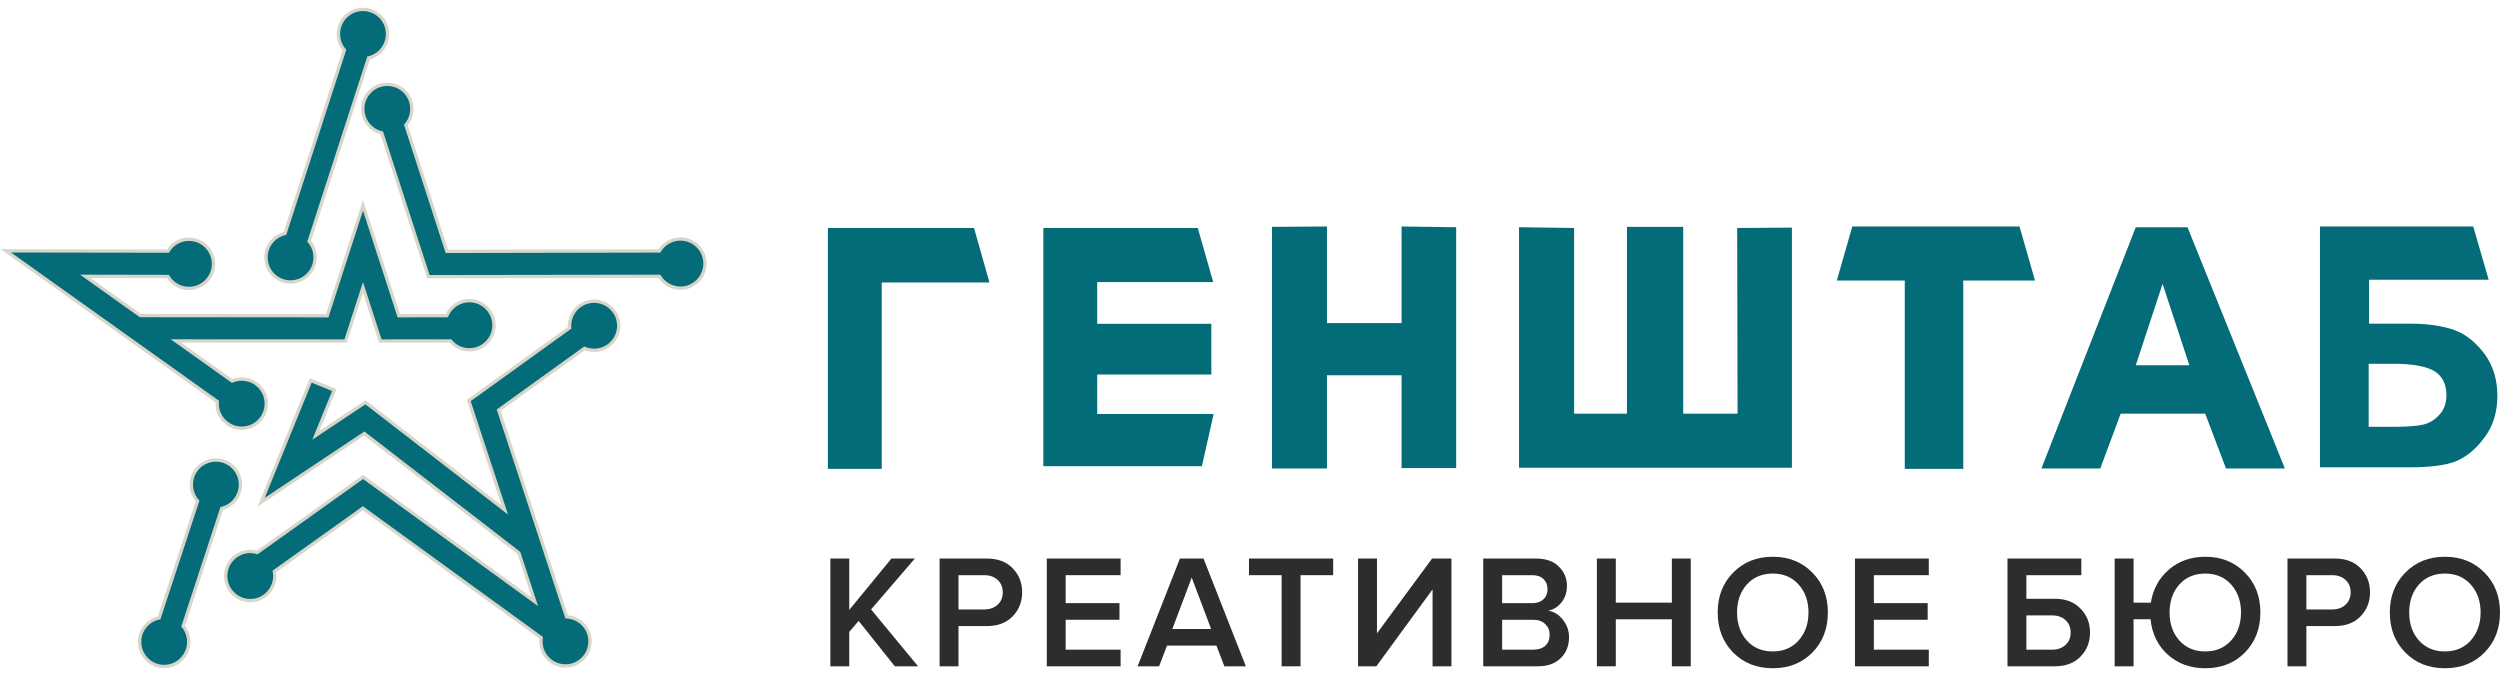 <svg width="226" height="61" viewBox="0 0 226 61" fill="none" xmlns="http://www.w3.org/2000/svg">
<path d="M15.904 30.822L31.134 30.83L31.244 30.83L31.277 30.726L32.814 25.982L34.351 30.726L34.384 30.83L34.494 30.83L40.725 30.822C41.128 31.311 41.742 31.625 42.429 31.625C43.655 31.625 44.656 30.625 44.656 29.406C44.656 28.179 43.656 27.179 42.429 27.179C41.516 27.179 40.726 27.742 40.388 28.534L36.055 28.542L32.957 18.999L32.814 18.559L32.671 18.999L29.581 28.542L12.683 28.526L7.71 24.981L15.177 24.996C15.562 25.641 16.27 26.075 17.081 26.075C18.309 26.075 19.3 25.075 19.3 23.856C19.3 22.63 18.309 21.629 17.081 21.629C16.278 21.629 15.571 22.064 15.186 22.7L1 22.676L0.53 22.675L0.913 22.948L19.642 36.302C19.637 36.362 19.633 36.424 19.633 36.489C19.633 37.716 20.625 38.709 21.852 38.709C23.079 38.709 24.071 37.716 24.071 36.489C24.071 35.263 23.079 34.27 21.852 34.27C21.544 34.27 21.251 34.335 20.986 34.444L15.904 30.822ZM45.63 46.1L33.125 36.436L33.039 36.37L32.95 36.429L28.552 39.356L30.162 35.402L30.218 35.263L30.079 35.206L28.23 34.452L28.09 34.395L28.034 34.534L23.799 44.944L23.615 45.396L24.021 45.126L32.937 39.189L46.901 49.976L48.356 54.4L32.91 43.184L32.823 43.12L32.735 43.183L23.256 49.946C23.056 49.883 22.84 49.849 22.623 49.849C21.396 49.849 20.404 50.841 20.404 52.068C20.404 53.294 21.395 54.295 22.623 54.295C23.851 54.295 24.842 53.294 24.842 52.068C24.842 51.93 24.831 51.79 24.804 51.653L32.805 45.948L48.926 57.652C48.91 57.758 48.9 57.867 48.9 57.983C48.9 59.21 49.892 60.202 51.118 60.202C51.508 60.202 51.883 60.107 52.2 59.922L52.2 59.922L52.207 59.918L52.418 59.78L52.418 59.78L52.423 59.776C52.981 59.375 53.337 58.722 53.337 57.983C53.337 56.79 52.4 55.819 51.22 55.766L45.08 37.074L52.832 31.493C53.106 31.608 53.4 31.666 53.707 31.666C54.933 31.666 55.934 30.674 55.934 29.447C55.934 28.219 54.933 27.228 53.707 27.228C52.48 27.228 51.488 28.22 51.488 29.447C51.488 29.513 51.492 29.575 51.497 29.635L42.463 36.141L42.374 36.205L42.408 36.309L45.63 46.1ZM38.692 24.909L38.725 25.013L38.835 25.012L59.609 24.98C60.002 25.616 60.708 26.051 61.512 26.051C62.74 26.051 63.731 25.05 63.731 23.824C63.731 22.605 62.739 21.605 61.512 21.605C60.7 21.605 59.993 22.04 59.608 22.684L40.396 22.724L36.691 11.301C37.03 10.914 37.232 10.402 37.232 9.844C37.232 8.617 36.24 7.625 35.013 7.625C33.786 7.625 32.794 8.617 32.794 9.844C32.794 10.899 33.524 11.784 34.508 12.01L38.692 24.909ZM31.135 4.526L25.761 21.107C24.777 21.332 24.047 22.217 24.047 23.272C24.047 24.499 25.039 25.491 26.266 25.491C27.493 25.491 28.485 24.499 28.485 23.272C28.485 22.715 28.284 22.202 27.945 21.816L33.319 5.235C34.303 5.009 35.033 4.125 35.033 3.069C35.033 1.842 34.041 0.85 32.814 0.85C31.587 0.85 30.595 1.842 30.595 3.069C30.595 3.627 30.796 4.139 31.135 4.526ZM17.061 58.023C17.061 57.49 16.875 56.994 16.553 56.61L20.045 45.964C21.02 45.724 21.735 44.848 21.735 43.808C21.735 42.581 20.742 41.589 19.515 41.589C18.289 41.589 17.297 42.581 17.297 43.808C17.297 44.375 17.506 44.896 17.86 45.29L14.386 55.856C13.378 56.066 12.623 56.958 12.623 58.023C12.623 59.249 13.614 60.25 14.842 60.25C16.07 60.25 17.061 59.249 17.061 58.023Z" fill="#046C78" stroke="#D8D5CA" stroke-width="0.3"/>
<path fill-rule="evenodd" clip-rule="evenodd" d="M74.84 20.61H88.052L89.448 25.535H79.709V42.383H74.84V20.61ZM114.988 42.349V20.508L119.959 20.474V29.204H126.702V20.474L131.639 20.542V42.315H126.702V33.925H119.959V42.349H114.988ZM94.318 42.179V20.61H108.279L109.675 25.501H99.187V29.271H109.505V33.857H99.187V37.423H109.71L108.654 42.145H94.318V42.179Z" fill="#046C78"/>
<path fill-rule="evenodd" clip-rule="evenodd" d="M172.191 42.383V25.358H166.049L167.448 20.474H182.564L183.963 25.358H177.48V42.383H172.191ZM137.352 20.542L142.3 20.61V37.397H147.077V20.508H152.162V37.397H157.075L157.041 20.61L161.989 20.576V42.281H137.318V20.542H137.352ZM214.128 38.584H216.209C217.574 38.584 218.529 38.516 219.075 38.381C219.621 38.245 220.133 37.94 220.543 37.465C220.952 37.024 221.157 36.414 221.157 35.735C221.157 34.752 220.816 34.04 220.099 33.565C219.348 33.124 218.154 32.887 216.414 32.887H214.128V38.584ZM209.726 20.474H223.579L224.978 25.29H214.162V29.258H217.847C219.485 29.258 220.816 29.461 221.873 29.834C222.965 30.241 223.852 30.988 224.637 32.039C225.388 33.09 225.763 34.345 225.763 35.769C225.763 37.228 225.388 38.516 224.603 39.534C223.852 40.585 222.965 41.297 222.01 41.704C221.02 42.077 219.621 42.247 217.813 42.247H209.726V20.474ZM197.919 33.022L195.497 25.663L193.074 33.022H197.919ZM206.552 42.349H201.229L199.353 37.397H191.709L189.867 42.349H184.544L193.074 20.542H197.749L206.552 42.349Z" fill="#046C78"/>
<path d="M82.995 60.234H80.892L77.62 56.13L76.773 57.123V60.234H75.064V50.492H76.773V55.136L80.585 50.492H82.703L78.745 55.093L82.995 60.234Z" fill="#2D2D2D"/>
<path d="M86.648 60.234H84.939V50.492H89.219C90.202 50.492 90.976 50.784 91.541 51.368C92.115 51.952 92.403 52.678 92.403 53.544C92.403 54.401 92.115 55.127 91.541 55.721C90.976 56.305 90.202 56.597 89.219 56.597H86.648V60.234ZM88.985 55.093C89.472 55.093 89.871 54.951 90.183 54.669C90.494 54.387 90.65 54.012 90.65 53.544C90.65 53.077 90.494 52.702 90.183 52.42C89.871 52.137 89.472 51.996 88.985 51.996H86.648V55.093H88.985Z" fill="#2D2D2D"/>
<path d="M101.303 60.234H94.629V50.492H101.303V51.996H96.337V54.523H101.201V56.027H96.337V58.729H101.303V60.234Z" fill="#2D2D2D"/>
<path d="M112.625 60.234H110.682L109.967 58.364H105.497L104.782 60.234H102.839L106.666 50.492H108.798L112.625 60.234ZM109.485 56.86L107.732 52.215L105.979 56.86H109.485Z" fill="#2D2D2D"/>
<path d="M117.568 60.234H115.859V51.996H112.908V50.492H120.518V51.996H117.568V60.234Z" fill="#2D2D2D"/>
<path d="M124.42 60.234H122.769V50.492H124.478V57.254L129.459 50.492H131.211V60.234H129.503V53.282L124.42 60.234Z" fill="#2D2D2D"/>
<path d="M139.007 60.234H134.085V50.492H138.875C139.742 50.492 140.419 50.73 140.905 51.208C141.402 51.675 141.65 52.264 141.65 52.975C141.65 53.559 141.485 54.056 141.154 54.465C140.832 54.864 140.433 55.112 139.956 55.209C140.482 55.287 140.925 55.56 141.285 56.027C141.655 56.485 141.84 57.011 141.84 57.605C141.84 58.384 141.587 59.017 141.081 59.504C140.584 59.99 139.893 60.234 139.007 60.234ZM138.525 54.523C138.953 54.523 139.289 54.406 139.533 54.172C139.776 53.939 139.898 53.637 139.898 53.267C139.898 52.887 139.776 52.581 139.533 52.347C139.289 52.113 138.953 51.996 138.525 51.996H135.794V54.523H138.525ZM138.598 58.729C139.065 58.729 139.43 58.613 139.693 58.379C139.956 58.136 140.088 57.8 140.088 57.371C140.088 56.991 139.956 56.675 139.693 56.422C139.43 56.159 139.065 56.027 138.598 56.027H135.794V58.729H138.598Z" fill="#2D2D2D"/>
<path d="M152.845 60.234H151.136V55.984H146.068V60.234H144.359V50.492H146.068V54.479H151.136V50.492H152.845V60.234Z" fill="#2D2D2D"/>
<path d="M163.838 58.992C162.903 59.937 161.71 60.409 160.259 60.409C158.808 60.409 157.616 59.937 156.681 58.992C155.746 58.038 155.279 56.831 155.279 55.37C155.279 53.91 155.746 52.707 156.681 51.763C157.616 50.808 158.808 50.331 160.259 50.331C161.71 50.331 162.903 50.808 163.838 51.763C164.772 52.707 165.24 53.91 165.24 55.37C165.24 56.831 164.772 58.038 163.838 58.992ZM160.259 58.89C161.223 58.89 162.002 58.559 162.596 57.897C163.19 57.225 163.487 56.383 163.487 55.37C163.487 54.348 163.19 53.505 162.596 52.843C162.002 52.181 161.223 51.85 160.259 51.85C159.286 51.85 158.502 52.181 157.908 52.843C157.324 53.505 157.031 54.348 157.031 55.37C157.031 56.392 157.324 57.235 157.908 57.897C158.502 58.559 159.286 58.89 160.259 58.89Z" fill="#2D2D2D"/>
<path d="M174.363 60.234H167.688V50.492H174.363V51.996H169.397V54.523H174.261V56.027H169.397V58.729H174.363V60.234Z" fill="#2D2D2D"/>
<path d="M181.476 50.492H188.151V51.996H183.185V54.129H185.755C186.739 54.129 187.513 54.426 188.078 55.02C188.652 55.604 188.939 56.324 188.939 57.181C188.939 58.048 188.652 58.773 188.078 59.358C187.513 59.942 186.739 60.234 185.755 60.234H181.476V50.492ZM185.522 55.633H183.185V58.729H185.522C186.008 58.729 186.408 58.588 186.719 58.306C187.031 58.023 187.187 57.649 187.187 57.181C187.187 56.714 187.031 56.339 186.719 56.057C186.408 55.774 186.008 55.633 185.522 55.633Z" fill="#2D2D2D"/>
<path d="M199.359 60.409C198.015 60.409 196.886 60 195.97 59.182C195.065 58.364 194.544 57.298 194.408 55.984H192.874V60.234H191.165V50.492H192.874V54.479H194.437C194.632 53.252 195.177 52.254 196.073 51.485C196.968 50.716 198.064 50.331 199.359 50.331C200.81 50.331 202.002 50.808 202.937 51.763C203.872 52.707 204.339 53.91 204.339 55.37C204.339 56.831 203.872 58.038 202.937 58.992C202.002 59.937 200.81 60.409 199.359 60.409ZM199.359 58.89C200.323 58.89 201.102 58.559 201.696 57.897C202.29 57.225 202.587 56.383 202.587 55.37C202.587 54.348 202.29 53.505 201.696 52.843C201.102 52.181 200.323 51.85 199.359 51.85C198.385 51.85 197.601 52.181 197.007 52.843C196.423 53.505 196.131 54.348 196.131 55.37C196.131 56.392 196.423 57.235 197.007 57.897C197.601 58.559 198.385 58.89 199.359 58.89Z" fill="#2D2D2D"/>
<path d="M208.497 60.234H206.788V50.492H211.067C212.051 50.492 212.825 50.784 213.39 51.368C213.964 51.952 214.251 52.678 214.251 53.544C214.251 54.401 213.964 55.127 213.39 55.721C212.825 56.305 212.051 56.597 211.067 56.597H208.497V60.234ZM210.834 55.093C211.321 55.093 211.72 54.951 212.031 54.669C212.343 54.387 212.499 54.012 212.499 53.544C212.499 53.077 212.343 52.702 212.031 52.42C211.72 52.137 211.321 51.996 210.834 51.996H208.497V55.093H210.834Z" fill="#2D2D2D"/>
<path d="M224.598 58.992C223.663 59.937 222.47 60.409 221.02 60.409C219.569 60.409 218.376 59.937 217.441 58.992C216.506 58.038 216.039 56.831 216.039 55.37C216.039 53.91 216.506 52.707 217.441 51.763C218.376 50.808 219.569 50.331 221.02 50.331C222.47 50.331 223.663 50.808 224.598 51.763C225.533 52.707 226 53.91 226 55.37C226 56.831 225.533 58.038 224.598 58.992ZM221.02 58.89C221.984 58.89 222.763 58.559 223.356 57.897C223.95 57.225 224.247 56.383 224.247 55.37C224.247 54.348 223.95 53.505 223.356 52.843C222.763 52.181 221.984 51.85 221.02 51.85C220.046 51.85 219.262 52.181 218.668 52.843C218.084 53.505 217.792 54.348 217.792 55.37C217.792 56.392 218.084 57.235 218.668 57.897C219.262 58.559 220.046 58.89 221.02 58.89Z" fill="#2D2D2D"/>
</svg>
